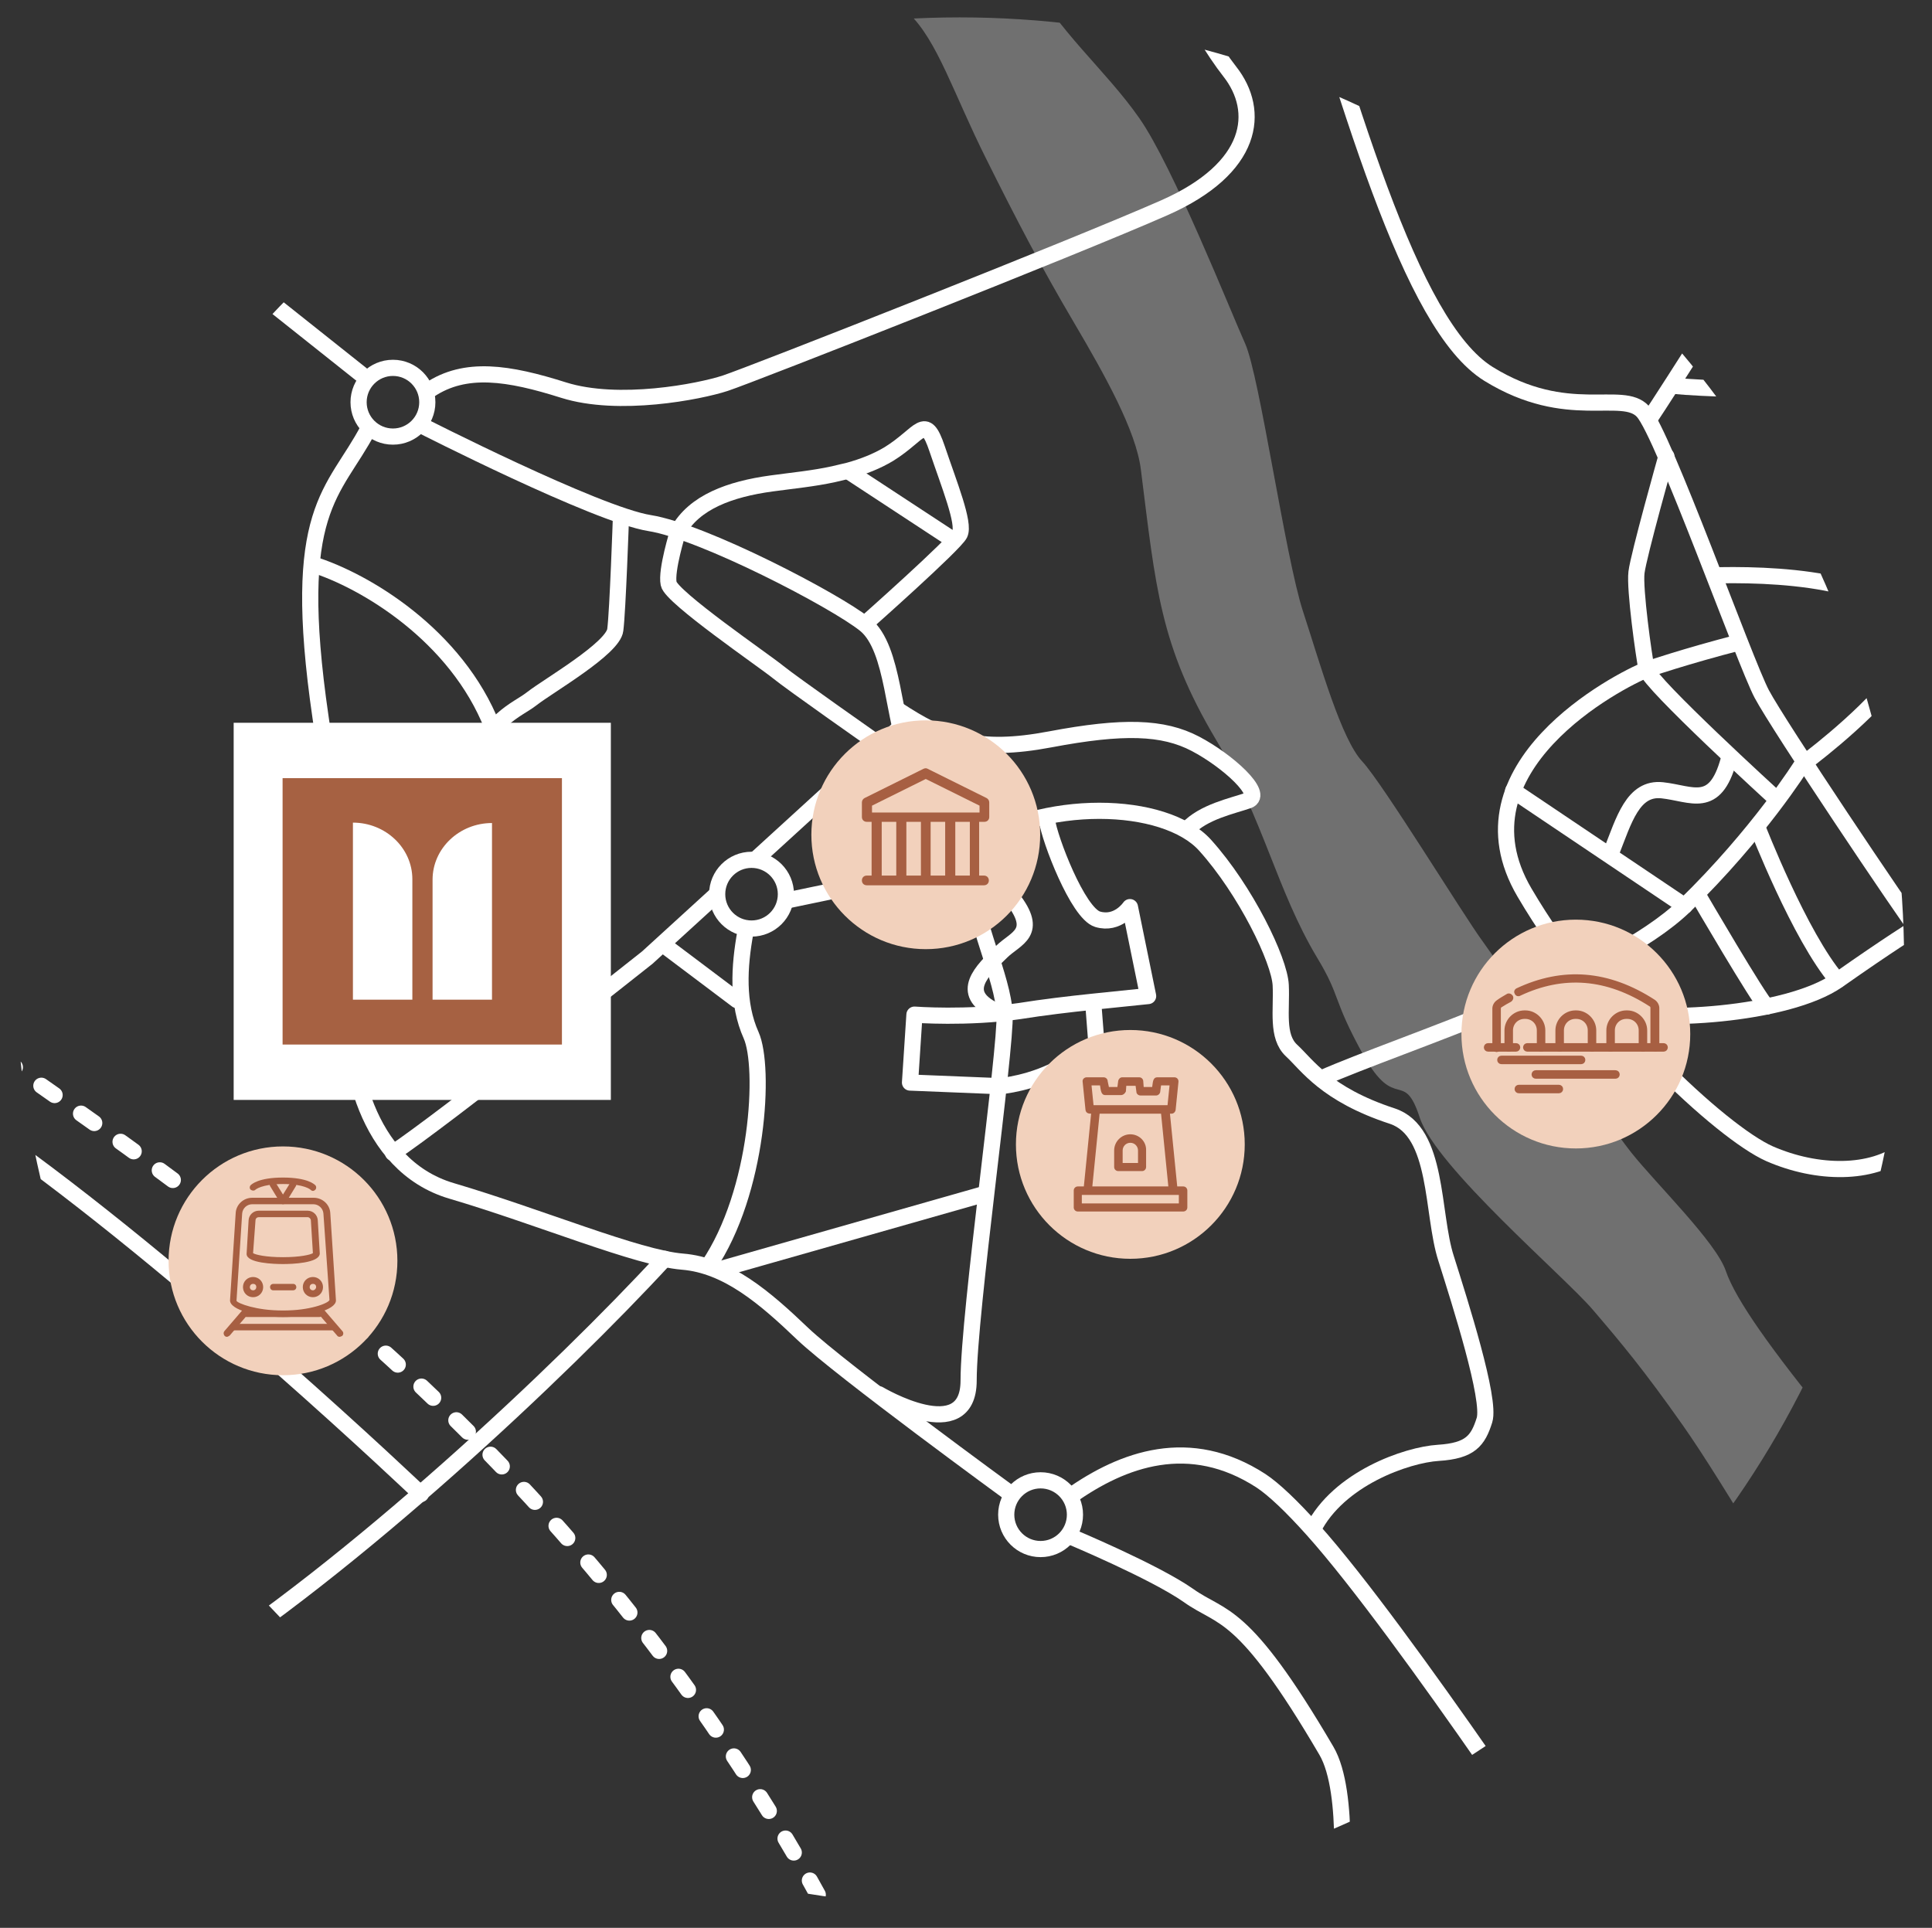 <?xml version="1.0" encoding="utf-8"?>
<!-- Generator: Adobe Illustrator 27.8.0, SVG Export Plug-In . SVG Version: 6.00 Build 0)  -->
<svg version="1.1" xmlns="http://www.w3.org/2000/svg" xmlns:xlink="http://www.w3.org/1999/xlink" x="0px" y="0px"
	 viewBox="0 0 477.9 476.9" style="enable-background:new 0 0 477.9 476.9;" xml:space="preserve">
<rect x="0" y="0" width="477.9" height="476.9" fill="#333333" stroke="none"/>
<style type="text/css">
	.st0{clip-path:url(#SVGID_00000116952055828826311900000006064925427963159699_);}
	.st1{fill:none;stroke:#FFFFFF;stroke-width:4;stroke-linecap:round;stroke-miterlimit:10;}
	.st2{fill:none;stroke:#FFFFFF;stroke-width:4;stroke-linecap:round;stroke-miterlimit:10;stroke-dasharray:4.001,8.002;}
	.st3{opacity:0.3;clip-path:url(#SVGID_00000116952055828826311900000006064925427963159699_);fill:#FFFFFF;}
	
		.st4{clip-path:url(#SVGID_00000116952055828826311900000006064925427963159699_);fill:none;stroke:#FFFFFF;stroke-width:4;stroke-linecap:round;stroke-miterlimit:10;}
	
		.st5{clip-path:url(#SVGID_00000116952055828826311900000006064925427963159699_);fill:none;stroke:#FFFFFF;stroke-width:4;stroke-linecap:round;stroke-linejoin:round;stroke-miterlimit:10;}
	.st6{fill:#F2D1BC;}
	.st7{fill:#A75F42;}
	.st8{fill-rule:evenodd;clip-rule:evenodd;fill:#A75F42;}
	.st9{clip-path:url(#SVGID_00000116952055828826311900000006064925427963159699_);fill:#FFFFFF;}
	.st10{clip-path:url(#SVGID_00000116952055828826311900000006064925427963159699_);fill:#A66142;}
	.st11{fill-rule:evenodd;clip-rule:evenodd;fill:#A75F42;stroke:#A75F42;stroke-width:0.703;stroke-miterlimit:10;}
</style>
<g id="Calque_1">
</g>
<g id="Calque_2">
	<g>
		<defs>
			<circle id="SVGID_1_" cx="237.4" cy="237.9" r="233.6"/>
		</defs>
		<clipPath id="SVGID_00000145777898709949705430000001464876844286360974_">
			<use xlink:href="#SVGID_1_"  style="overflow:visible;"/>
		</clipPath>
		<g style="clip-path:url(#SVGID_00000145777898709949705430000001464876844286360974_);">
			<g>
				<path class="st1" d="M-7.7,255.9c0.5,0.4,1.1,0.8,1.6,1.2"/>
				<path class="st2" d="M0.4,261.7c59.9,42.1,163,110.3,224.8,253.7"/>
				<path class="st1" d="M226.8,519.1c0.3,0.6,0.5,1.2,0.8,1.8"/>
			</g>
		</g>
		<path style="opacity:0.3;clip-path:url(#SVGID_00000145777898709949705430000001464876844286360974_);fill:#FFFFFF;" d="
			M220.8-49.3c0,0,25.7,28.5,33.3,42.8s19.4,23.8,27.7,35.7C290.1,41,304.4,77,308,85s9.9,52.7,14.3,66.2s9.5,31.7,14.7,37.2
			c5.1,5.5,25,38,29.7,44.4s30.5,44.4,36.8,52.3c6.3,7.9,21,22.2,23.4,29.3s11.5,19.8,25.7,37.2c14.3,17.4,25,37.6,36.8,52.3
			s34.9,45.9,42,54.3c7.1,8.3,34.9,44,34.9,44h-68.1c0,0-31.7-64.6-41.2-82c-9.5-17.4-31.3-54.3-40.8-67.7
			c-9.5-13.5-15.1-20.2-22.2-28.5c-7.1-8.3-38.8-35.3-42.8-47.5c-4-12.3-5.9-1.2-13.9-15.4c-7.9-14.3-5.5-14.3-11.5-24.2
			c-10-16.7-13.2-34.1-25-53.9c-13.9-23.4-14.9-37.5-18.6-66.9c-1.2-9.5-8.7-23-16.6-36.4S251.7,54.9,243.8,39
			c-7.9-15.8-11.9-28.9-19-35.7c-7.1-6.7-26.9-34.5-30.1-40c-3.2-5.5-6.7-17.8-6.7-17.8L220.8-49.3z"/>
		
			<path style="clip-path:url(#SVGID_00000145777898709949705430000001464876844286360974_);fill:none;stroke:#FFFFFF;stroke-width:4;stroke-linecap:round;stroke-miterlimit:10;" d="
			M315.1-35.7c18.6,61.5,33.6,116.1,53.1,128.2c19.6,12.1,33.1,3.7,38.2,9.3c5.1,5.6,25.2,62,29.4,69.9c4.2,7.9,34.5,53.1,40.1,60.6
			c5.6,7.5,11.2,25.6,21,32.2S620,362,620,362"/>
		
			<path style="clip-path:url(#SVGID_00000145777898709949705430000001464876844286360974_);fill:none;stroke:#FFFFFF;stroke-width:4;stroke-linecap:round;stroke-miterlimit:10;" d="
			M412.2,112.9c0,0-6.9,24.5-7.4,28.7c-0.5,4.1,1.8,20.6,2.5,24c0.7,3.4,31.7,31.7,31.7,31.7"/>
		
			<path style="clip-path:url(#SVGID_00000145777898709949705430000001464876844286360974_);fill:none;stroke:#FFFFFF;stroke-width:4;stroke-linecap:round;stroke-miterlimit:10;" d="
			M430.3,158.9c-13.2,3.4-22.9,6.7-22.9,6.7c-6.9,2.7-48.5,24.2-30.3,55.2c18.2,31,48.7,59.3,60.6,64.6c11.9,5.2,25.4,5.2,33.2-0.9
			c9.4-7.4,12.4-20.9,26.2-25.4c9.2-3,22.2,0.9,15,17"/>
		
			<path style="clip-path:url(#SVGID_00000145777898709949705430000001464876844286360974_);fill:none;stroke:#FFFFFF;stroke-width:4;stroke-linecap:round;stroke-miterlimit:10;" d="
			M326.8,266.8c19.9-8.8,71.4-24.8,89.9-42.7c18.4-17.9,29-34.9,29-34.9s14.5-10.6,22.6-20.9c8.1-10.3,8.8-14.2,27.7-15.7
			s35.4-5.4,44-9.6c8.6-4.2,11.5-10.8,13.3-13.5c1.7-2.7,3.2-10.8-1.5-18.9c-4.7-8.1-11.8-15.2-11.8-15.2"/>
		
			<path style="clip-path:url(#SVGID_00000145777898709949705430000001464876844286360974_);fill:none;stroke:#FFFFFF;stroke-width:4;stroke-linecap:round;stroke-miterlimit:10;" d="
			M407.9,103.8c8.1-12,89.6-140.9,89.6-140.9"/>
		
			<path style="clip-path:url(#SVGID_00000145777898709949705430000001464876844286360974_);fill:none;stroke:#FFFFFF;stroke-width:4;stroke-linecap:round;stroke-miterlimit:10;" d="
			M413.5,95.4c17.4,1.7,53.5,0.5,65.3,2.9s28.2,9.3,44.7,3.2c16.5-6.1,33.6-12.5,43.2-13"/>
		
			<line style="clip-path:url(#SVGID_00000145777898709949705430000001464876844286360974_);fill:none;stroke:#FFFFFF;stroke-width:4;stroke-linecap:round;stroke-miterlimit:10;" x1="476.2" y1="97.9" x2="581.2" y2="2.1"/>
		
			<line style="clip-path:url(#SVGID_00000145777898709949705430000001464876844286360974_);fill:none;stroke:#FFFFFF;stroke-width:4;stroke-linecap:round;stroke-miterlimit:10;" x1="374.3" y1="195.6" x2="416.7" y2="224.1"/>
		
			<path style="clip-path:url(#SVGID_00000145777898709949705430000001464876844286360974_);fill:none;stroke:#FFFFFF;stroke-width:4;stroke-linecap:round;stroke-miterlimit:10;" d="
			M397.9,249.8c11,3.3,44.1,1.5,56.7-7.3c12.5-8.8,19.3-13,19.3-13"/>
		
			<path style="clip-path:url(#SVGID_00000145777898709949705430000001464876844286360974_);fill:none;stroke:#FFFFFF;stroke-width:4;stroke-linecap:round;stroke-miterlimit:10;" d="
			M420.1,221.6c0,0,15.1,25.9,16.9,27.4"/>
		
			<path style="clip-path:url(#SVGID_00000145777898709949705430000001464876844286360974_);fill:none;stroke:#FFFFFF;stroke-width:4;stroke-linecap:round;stroke-miterlimit:10;" d="
			M434.7,204.6c0,0,10.5,27.1,19.8,37.9"/>
		
			<path style="clip-path:url(#SVGID_00000145777898709949705430000001464876844286360974_);fill:none;stroke:#FFFFFF;stroke-width:4;stroke-linecap:round;stroke-miterlimit:10;" d="
			M398.5,211c3.2-8.1,5.4-16.3,12.7-15.5c7.3,0.8,13,4.9,16.4-7.5"/>
		
			<path style="clip-path:url(#SVGID_00000145777898709949705430000001464876844286360974_);fill:none;stroke:#FFFFFF;stroke-width:4;stroke-linecap:round;stroke-miterlimit:10;" d="
			M277.8-38.5c4.7,20.9,18.7,46.4,26.4,56.2c7.7,9.8,6,23.9-16.2,33.7S185.8,92.7,179.4,94.8c-6.4,2.1-26.4,6-40,1.7
			c-13.6-4.3-24.3-6-33.2,0"/>
		
			<circle style="clip-path:url(#SVGID_00000145777898709949705430000001464876844286360974_);fill:none;stroke:#FFFFFF;stroke-width:4;stroke-linecap:round;stroke-miterlimit:10;" cx="97.2" cy="99.5" r="8.5"/>
		
			<circle style="clip-path:url(#SVGID_00000145777898709949705430000001464876844286360974_);fill:none;stroke:#FFFFFF;stroke-width:4;stroke-linecap:round;stroke-miterlimit:10;" cx="257.4" cy="374.7" r="8.5"/>
		
			<circle style="clip-path:url(#SVGID_00000145777898709949705430000001464876844286360974_);fill:none;stroke:#FFFFFF;stroke-width:4;stroke-linecap:round;stroke-miterlimit:10;" cx="185.9" cy="221.2" r="8.5"/>
		
			<line style="clip-path:url(#SVGID_00000145777898709949705430000001464876844286360974_);fill:none;stroke:#FFFFFF;stroke-width:4;stroke-linecap:round;stroke-miterlimit:10;" x1="29" y1="44.6" x2="89.5" y2="92.7"/>
		
			<path style="clip-path:url(#SVGID_00000145777898709949705430000001464876844286360974_);fill:none;stroke:#FFFFFF;stroke-width:4;stroke-linecap:round;stroke-miterlimit:10;" d="
			M104,105.1c0,0,43.5,22.2,56.7,24.3c13.2,2.1,46,19.2,53.3,25.1s6.8,24.3,11.1,32.8c4.3,8.5,14.9,18.3,15.3,29.4
			c0.4,11.1,7.7,25.1,8.1,34.1c0.4,8.9-8.9,74.1-8.9,90.7s-22.2,3.4-22.2,3.4"/>
		
			<path style="clip-path:url(#SVGID_00000145777898709949705430000001464876844286360974_);fill:none;stroke:#FFFFFF;stroke-width:4;stroke-linecap:round;stroke-miterlimit:10;" d="
			M91.1,106.1c-8.5,16.2-19.4,19.4-11.8,71.4s8.9,62.2,7.7,72.8c-1.3,10.7,3,37.9,24.7,44.3s46,16.6,57.1,17.5
			c11.1,0.9,20.4,8.9,29.8,17.9c9.4,8.9,51.5,39.6,51.5,39.6"/>
		
			<line style="clip-path:url(#SVGID_00000145777898709949705430000001464876844286360974_);fill:none;stroke:#FFFFFF;stroke-width:4;stroke-linecap:round;stroke-miterlimit:10;" x1="186.9" y1="212.6" x2="222.7" y2="179.9"/>
		
			<path style="clip-path:url(#SVGID_00000145777898709949705430000001464876844286360974_);fill:none;stroke:#FFFFFF;stroke-width:4;stroke-linecap:round;stroke-miterlimit:10;" d="
			M186.9,212.6"/>
		
			<path style="clip-path:url(#SVGID_00000145777898709949705430000001464876844286360974_);fill:none;stroke:#FFFFFF;stroke-width:4;stroke-linecap:round;stroke-miterlimit:10;" d="
			M177.4,221.2"/>
		
			<path style="clip-path:url(#SVGID_00000145777898709949705430000001464876844286360974_);fill:none;stroke:#FFFFFF;stroke-width:4;stroke-linecap:round;stroke-miterlimit:10;" d="
			M97.2,285.2c11.7-7.7,62.9-48.3,62.9-48.3l17.2-15.7"/>
		
			<path style="clip-path:url(#SVGID_00000145777898709949705430000001464876844286360974_);fill:none;stroke:#FFFFFF;stroke-width:4;stroke-linecap:round;stroke-miterlimit:10;" d="
			M184.4,230.5c-1.6,8.7-2.1,17.8,1.4,25.6c3.5,7.8,1.9,38.7-10.6,57.1"/>
		
			<line style="clip-path:url(#SVGID_00000145777898709949705430000001464876844286360974_);fill:none;stroke:#FFFFFF;stroke-width:4;stroke-linecap:round;stroke-miterlimit:10;" x1="177.7" y1="314.1" x2="243.4" y2="295.4"/>
		
			<path style="clip-path:url(#SVGID_00000145777898709949705430000001464876844286360974_);fill:none;stroke:#FFFFFF;stroke-width:4;stroke-linecap:round;stroke-miterlimit:10;" d="
			M153.6,127.9c0,0-0.8,23.3-1.4,27.9c-0.5,4.6-16.5,13.8-20.6,17c-4.1,3.2-10,4.3-17,19.5s-14.6,26.2-15.4,30.3
			c-0.8,4.1-2.2,9.5,4.9,14.3c7,4.9,19.5,11.4,11.4,34.4"/>
		
			<path style="clip-path:url(#SVGID_00000145777898709949705430000001464876844286360974_);fill:none;stroke:#FFFFFF;stroke-width:4;stroke-linecap:round;stroke-miterlimit:10;" d="
			M264.8,380.1c0,0,20.8,8.7,29.2,14.6c8.4,6,13.3,2.9,34.1,38.4c6.1,10.4,3.3,37,3.3,37"/>
		
			<path style="clip-path:url(#SVGID_00000145777898709949705430000001464876844286360974_);fill:none;stroke:#FFFFFF;stroke-width:4;stroke-linecap:round;stroke-miterlimit:10;" d="
			M264.8,370.1c13-9.2,29.5-15.2,47.1-3.8c3.2,2.1,7.7,6.4,12.8,12.1c22.5,25.1,69.4,96.2,69.4,96.2"/>
		
			<path style="clip-path:url(#SVGID_00000145777898709949705430000001464876844286360974_);fill:none;stroke:#FFFFFF;stroke-width:4;stroke-linecap:round;stroke-miterlimit:10;" d="
			M239.1,209.9c18.9-12.7,49-11.9,59-0.8c10,11.1,18.4,28.4,18.7,34.6c0.3,6.2-1.1,12.7,2.7,16.2s8.4,10.8,24.9,16.2
			c11.5,3.8,9.7,24.1,13.3,35.2c3.5,11.1,11.1,34.9,9.5,40s-3.5,7.6-11.4,8.1s-24.7,6.4-31,18.9"/>
		
			<path style="clip-path:url(#SVGID_00000145777898709949705430000001464876844286360974_);fill:none;stroke:#FFFFFF;stroke-width:4;stroke-linecap:round;stroke-miterlimit:10;" d="
			M164.4,311.4c-25.7,27.9-77.1,76.3-119,102.8"/>
		
			<path style="clip-path:url(#SVGID_00000145777898709949705430000001464876844286360974_);fill:none;stroke:#FFFFFF;stroke-width:4;stroke-linecap:round;stroke-miterlimit:10;" d="
			M-2.3,280.2c48,33.7,106.4,89.4,106.4,89.4"/>
		
			<path style="clip-path:url(#SVGID_00000145777898709949705430000001464876844286360974_);fill:none;stroke:#FFFFFF;stroke-width:4;stroke-linecap:round;stroke-miterlimit:10;" d="
			M77.3,139.6c12.9,4,35.6,17.5,44.5,40.2"/>
		
			<line style="clip-path:url(#SVGID_00000145777898709949705430000001464876844286360974_);fill:none;stroke:#FFFFFF;stroke-width:4;stroke-linecap:round;stroke-miterlimit:10;" x1="85.3" y1="215.4" x2="101.4" y2="216.4"/>
		
			<path style="clip-path:url(#SVGID_00000145777898709949705430000001464876844286360974_);fill:none;stroke:#FFFFFF;stroke-width:4;stroke-linecap:round;stroke-miterlimit:10;" d="
			M216.8,183.7c0,0-21.1-14.8-24.4-17.5s-26.4-18.5-27-21.8c-0.7-3.3,2.3-12.9,2.3-12.9c4-7.3,12.9-10.5,23.1-11.9
			c5.1-0.7,10.4-1.2,15.4-2.3c1.3-0.3,2.5-0.6,3.8-0.9c3.6-1,6.9-2.3,9.9-4.1c7.9-4.9,8.9-10.2,11.9-1.3c3,8.9,6.9,18.5,5.6,21.1
			c-1.3,2.6-23.3,22.1-23.3,22.1"/>
		
			<line style="clip-path:url(#SVGID_00000145777898709949705430000001464876844286360974_);fill:none;stroke:#FFFFFF;stroke-width:4;stroke-linecap:round;stroke-miterlimit:10;" x1="234.9" y1="133" x2="209.9" y2="116.6"/>
		
			<path style="clip-path:url(#SVGID_00000145777898709949705430000001464876844286360974_);fill:none;stroke:#FFFFFF;stroke-width:4;stroke-linecap:round;stroke-miterlimit:10;" d="
			M425.3,142.3c18-0.3,44.9,1.7,51,16.7"/>
		
			<path style="clip-path:url(#SVGID_00000145777898709949705430000001464876844286360974_);fill:none;stroke:#FFFFFF;stroke-width:4;stroke-linecap:round;stroke-miterlimit:10;" d="
			M476,232.4c22.8-6.7,37.4-22,44.6-32.9c7.1-10.9,21.4-25.5,34-25.8s45.2,1,45.2,1"/>
		
			<path style="clip-path:url(#SVGID_00000145777898709949705430000001464876844286360974_);fill:none;stroke:#FFFFFF;stroke-width:4;stroke-linecap:round;stroke-miterlimit:10;" d="
			M194.4,222.8l45.6-9.5c0,0,3.7,0.2,10.4,8.9c6.7,8.6,0.9,9.8-2.6,13.2c-5,4.8-10.6,10.2-1.9,14.5"/>
		
			<path style="clip-path:url(#SVGID_00000145777898709949705430000001464876844286360974_);fill:none;stroke:#FFFFFF;stroke-width:4;stroke-linecap:round;stroke-linejoin:round;stroke-miterlimit:10;" d="
			M259,203c0.6,4.5,7.6,22.9,12.5,24.4c5,1.5,8-3,8-3l4.5,22c0,0-6,0.6-13.6,1.4c-5.8,0.6-12.5,1.4-18.1,2.3
			c-13,1.9-26.1,0.9-26.1,0.9l-1.1,16.8l22.2,0.9c0,0,8.2-0.6,16-5.2s8-4.1,8-4.1l-0.9-11.6"/>
		
			<path style="clip-path:url(#SVGID_00000145777898709949705430000001464876844286360974_);fill:none;stroke:#FFFFFF;stroke-width:4;stroke-linecap:round;stroke-linejoin:round;stroke-miterlimit:10;" d="
			M271.8,258.3c0,0,9.3,2.2,10.8,2.8s3,5.8,3,5.8"/>
		
			<path style="clip-path:url(#SVGID_00000145777898709949705430000001464876844286360974_);fill:none;stroke:#FFFFFF;stroke-width:4;stroke-linecap:round;stroke-linejoin:round;stroke-miterlimit:10;" d="
			M221.9,175.5c11.7,7.7,19.9,10.8,37.9,7.4c18-3.4,27.9-3.1,35.9,1.1s17.1,12.5,13.1,14c-4,1.4-11.1,2.8-15.1,7.1"/>
		
			<line style="clip-path:url(#SVGID_00000145777898709949705430000001464876844286360974_);fill:none;stroke:#FFFFFF;stroke-width:4;stroke-linecap:round;stroke-linejoin:round;stroke-miterlimit:10;" x1="164.1" y1="233.7" x2="182.3" y2="247.4"/>
		<g style="clip-path:url(#SVGID_00000145777898709949705430000001464876844286360974_);">
			<circle class="st6" cx="70" cy="311.9" r="28.3"/>
			<g>
				<g>
					<path class="st7" d="M70,312.7c-2.1,0-9-0.2-9-2.5l0.5-8.4c0.1-1.3,1.2-2.3,2.5-2.3h12.1c1.3,0,2.4,1,2.5,2.3l0.5,8.3
						C79,312.5,72.1,312.7,70,312.7z M62.6,310c0.6,0.4,3.2,1,7.4,1c4.2,0,6.8-0.6,7.4-1l-0.5-8.1c0-0.4-0.4-0.8-0.8-0.8H64
						c-0.4,0-0.8,0.3-0.8,0.8L62.6,310z"/>
				</g>
				<g>
					<path class="st7" d="M62.6,320.9c-1.4,0-2.5-1.1-2.5-2.5c0-1.4,1.1-2.5,2.5-2.5c1.4,0,2.5,1.1,2.5,2.5
						C65.1,319.8,64,320.9,62.6,320.9z M62.6,317.6c-0.5,0-0.8,0.4-0.8,0.8c0,0.5,0.4,0.8,0.8,0.8c0.5,0,0.8-0.4,0.8-0.8
						C63.4,317.9,63.1,317.6,62.6,317.6z"/>
				</g>
				<g>
					<path class="st7" d="M77.4,320.9c-1.4,0-2.5-1.1-2.5-2.5c0-1.4,1.1-2.5,2.5-2.5c1.4,0,2.5,1.1,2.5,2.5
						C79.9,319.8,78.8,320.9,77.4,320.9z M77.4,317.6c-0.5,0-0.8,0.4-0.8,0.8c0,0.5,0.4,0.8,0.8,0.8s0.8-0.4,0.8-0.8
						C78.2,317.9,77.9,317.6,77.4,317.6z"/>
				</g>
				<g>
					<path class="st7" d="M72.5,319.2h-4.9c-0.5,0-0.8-0.4-0.8-0.8c0-0.5,0.4-0.8,0.8-0.8h4.9c0.5,0,0.8,0.4,0.8,0.8
						C73.3,318.9,72.9,319.2,72.5,319.2z"/>
				</g>
				<g>
					<path class="st7" d="M77.4,294.6c-0.2,0-0.4-0.1-0.6-0.3l0,0c0,0-1.5-1.4-6.8-1.4c-5.3,0-6.8,1.4-6.8,1.4
						c-0.3,0.3-0.8,0.3-1.2,0c-0.3-0.3-0.3-0.8,0-1.1c0.2-0.2,1.9-1.9,8-1.9s7.8,1.7,8,1.9c0.3,0.3,0.3,0.9-0.1,1.2
						C77.8,294.5,77.6,294.6,77.4,294.6z"/>
				</g>
				<g>
					<path class="st7" d="M70,297.9c-0.3,0-0.6-0.2-0.7-0.4l-2.5-4.1c-0.2-0.4-0.1-0.9,0.3-1.1c0.4-0.2,0.9-0.1,1.1,0.3l1.8,2.9
						l1.8-2.9c0.2-0.4,0.7-0.5,1.1-0.3c0.4,0.2,0.5,0.7,0.3,1.1l-2.5,4.1C70.6,297.7,70.3,297.9,70,297.9z"/>
				</g>
				<g>
					<path class="st7" d="M70,325.8c-6.2,0-13.1-1.7-13.1-4.1l1.4-21.6c0.1-2.1,1.9-3.8,4.1-3.8h15.2c2.2,0,4,1.7,4.1,3.8l1.4,21.6
						C83.1,324.1,76.2,325.8,70,325.8z M62.4,297.9c-1.3,0-2.4,1-2.5,2.3l-1.4,21.6c0.3,0.6,4.8,2.4,11.5,2.4s11.2-1.8,11.5-2.6
						l-1.5-21.4l0,0c-0.1-1.3-1.2-2.3-2.5-2.3H62.4z"/>
				</g>
				<g>
					<path class="st7" d="M56.1,330.7c-0.2,0-0.4-0.1-0.5-0.2c-0.3-0.3-0.4-0.8-0.1-1.2l4.9-5.7c0.3-0.3,0.8-0.4,1.2-0.1
						c0.3,0.3,0.4,0.8,0.1,1.2l-4.9,5.7C56.5,330.6,56.3,330.7,56.1,330.7z"/>
				</g>
				<g>
					<path class="st7" d="M84,330.7c-0.2,0-0.5-0.1-0.6-0.3l-4.9-5.7c-0.3-0.3-0.3-0.9,0.1-1.2s0.9-0.3,1.2,0.1l4.9,5.7
						c0.3,0.3,0.3,0.9-0.1,1.2C84.3,330.6,84.2,330.7,84,330.7z"/>
				</g>
				<g>
					<path class="st7" d="M82.3,329.1H57.7c-0.5,0-0.8-0.4-0.8-0.8s0.4-0.8,0.8-0.8h24.6c0.5,0,0.8,0.4,0.8,0.8
						S82.8,329.1,82.3,329.1z"/>
				</g>
				<g>
					<path class="st7" d="M79,325.8H61c-0.5,0-0.8-0.4-0.8-0.8s0.4-0.8,0.8-0.8H79c0.5,0,0.8,0.4,0.8,0.8S79.5,325.8,79,325.8z"/>
				</g>
			</g>
		</g>
		<g style="clip-path:url(#SVGID_00000145777898709949705430000001464876844286360974_);">
			<circle class="st6" cx="279.6" cy="283.1" r="28.3"/>
			<path class="st8" d="M274.3,268.9h2.1l0.2-1.5c0.1-0.5,0.5-0.9,1-0.9l0,0h4.2c0.6,0,1,0.5,1,1l0.1,1.4h2.1
				c0.2-1.1,0.1-2.4,1.3-2.4v0h4.2c0.6,0,1.1,0.5,1,1.2l-0.7,6.9c-0.1,0.5-0.5,0.9-1,0.9v0h-0.4l1.8,18h1.5c0.6,0,1,0.5,1,1v4.2
				c0,0.6-0.5,1-1,1h-26.1c-0.6,0-1-0.5-1-1v-4.2c0-0.6,0.5-1,1-1h1.5l1.8-18c-0.6,0-1.3-0.1-1.4-1l-0.7-6.9c-0.1-0.6,0.4-1.1,1-1.1
				v0h4.2c0.5,0,1,0.4,1,1L274.3,268.9z M290.2,295.6h-22.6v2.1h24v-2.1H290.2z M279.6,280.6c-2.2,0-4,1.8-4,4v4.1c0,0.6,0.5,1,1,1
				h5.9c0.6,0,1-0.5,1-1v-4.1C283.6,282.4,281.8,280.6,279.6,280.6L279.6,280.6z M279.6,282.7c-1.1,0-1.9,0.9-1.9,1.9v3.1h3.8v-3.1
				C281.5,283.6,280.7,282.7,279.6,282.7L279.6,282.7z M287.2,275.5H272l-1.8,18H289L287.2,275.5z M277.3,270.9h-3.9v0
				c-1.1,0-1.1-1.3-1.3-2.4H270l0.5,4.9h18.3l0.5-4.9h-2.1l-0.2,1.5c0,0.5-0.5,1-1,1l-3.9,0v0c-0.5,0-1-0.4-1-0.9l-0.2-1.5h-2.3
				l-0.1,1.4C278.3,270.5,277.8,270.9,277.3,270.9L277.3,270.9z"/>
		</g>
		
			<rect x="57.8" y="178.8" style="clip-path:url(#SVGID_00000145777898709949705430000001464876844286360974_);fill:#FFFFFF;" width="93.3" height="93.3"/>
		<path style="clip-path:url(#SVGID_00000145777898709949705430000001464876844286360974_);fill:#A66142;" d="M69.9,258.4H139v-65.9
			H69.9V258.4z M102,247.3H87.3v-43.8c8.1,0,14.7,6.3,14.7,14V247.3z M121.7,247.3h-14.7v-29.7c0-7.7,6.6-14,14.7-14V247.3z"/>
		<g style="clip-path:url(#SVGID_00000145777898709949705430000001464876844286360974_);">
			<circle class="st6" cx="229" cy="206.5" r="28.3"/>
			<g>
				<path class="st7" d="M243.5,203.3c0.7,0,1.2-0.5,1.2-1.2v-3.6c0-0.5-0.3-0.9-0.7-1.1l-14.5-7.2c-0.3-0.2-0.7-0.2-1.1,0
					l-14.5,7.2c-0.4,0.2-0.7,0.6-0.7,1.1v3.6c0,0.7,0.5,1.2,1.2,1.2h1.2v13.3h-1.2c-0.7,0-1.2,0.5-1.2,1.2s0.5,1.2,1.2,1.2h29
					c0.7,0,1.2-0.5,1.2-1.2s-0.5-1.2-1.2-1.2h-1.2v-13.3H243.5z M215.7,199.3l13.3-6.6l13.3,6.6v1.7h-26.6V199.3z M227.8,203.3v13.3
					h-3.6v-13.3H227.8z M230.2,203.3h3.6v13.3h-3.6V203.3z M218.1,203.3h3.6v13.3h-3.6V203.3z M239.9,216.6h-3.6v-13.3h3.6V216.6z"
					/>
			</g>
		</g>
		<g style="clip-path:url(#SVGID_00000145777898709949705430000001464876844286360974_);">
			<circle class="st6" cx="389.8" cy="255.8" r="28.3"/>
			<g>
				<path class="st11" d="M372.9,246.2c-0.8,0.5-1.6,0.9-2.4,1.5c0,0,0,0,0,0c-0.6,0.4-1,1.1-1,1.8c0,2.4,0,9.7,0,9.7
					c0,0.4,0.3,0.7,0.7,0.7c0.4,0,0.7-0.3,0.7-0.7c0,0,0-7.3,0-9.7l0,0c0-0.2,0.1-0.5,0.3-0.6c0.8-0.5,1.6-1,2.4-1.4
					c0.3-0.2,0.5-0.6,0.3-1C373.6,246.1,373.2,246,372.9,246.2z M410.1,259.1v-9.7c0-0.7-0.4-1.4-1-1.8c0,0,0,0,0,0
					c-11.3-7.3-22.5-8.1-33.8-2.8c-0.4,0.2-0.5,0.6-0.3,0.9c0.2,0.4,0.6,0.5,0.9,0.3c10.8-5.1,21.6-4.3,32.4,2.7
					c0.2,0.1,0.3,0.4,0.3,0.6v9.7c0,0.4,0.3,0.7,0.7,0.7C409.8,259.8,410.1,259.5,410.1,259.1z M399.1,259.1v-4.2
					c0-1.8,1.4-3.2,3.2-3.2h0.2c1.8,0,3.2,1.4,3.2,3.2v4.2c0,0.4,0.3,0.7,0.7,0.7s0.7-0.3,0.7-0.7v-4.2c0-2.5-2.1-4.6-4.6-4.6h-0.2
					c-2.5,0-4.6,2.1-4.6,4.6v4.2c0,0.4,0.3,0.7,0.7,0.7C398.8,259.8,399.1,259.5,399.1,259.1z M386.5,259.1v-4.2
					c0-1.8,1.4-3.2,3.2-3.2h0.2c1.8,0,3.2,1.4,3.2,3.2v4.2c0,0.4,0.3,0.7,0.7,0.7s0.7-0.3,0.7-0.7v-4.2c0-2.5-2.1-4.6-4.6-4.6h-0.2
					c-2.5,0-4.6,2.1-4.6,4.6v4.2c0,0.4,0.3,0.7,0.7,0.7C386.2,259.8,386.5,259.5,386.5,259.1z M373.9,259.1v-4.2
					c0-1.8,1.4-3.2,3.2-3.2h0.2c1.8,0,3.2,1.4,3.2,3.2v4.2c0,0.4,0.3,0.7,0.7,0.7c0.4,0,0.7-0.3,0.7-0.7v-4.2c0-2.5-2.1-4.6-4.6-4.6
					h-0.2c-2.5,0-4.6,2.1-4.6,4.6v4.2c0,0.4,0.3,0.7,0.7,0.7C373.6,259.8,373.9,259.5,373.9,259.1z"/>
				<path class="st11" d="M377.8,259.8h33.7c0.4,0,0.7-0.3,0.7-0.7c0-0.4-0.3-0.7-0.7-0.7h-33.7c-0.4,0-0.7,0.3-0.7,0.7
					C377.1,259.5,377.4,259.8,377.8,259.8z M368.1,259.8h6.9c0.4,0,0.7-0.3,0.7-0.7c0-0.4-0.3-0.7-0.7-0.7h-6.9
					c-0.4,0-0.7,0.3-0.7,0.7C367.4,259.5,367.7,259.8,368.1,259.8z"/>
				<path class="st11" d="M371.4,262.9h19.7c0.4,0,0.7-0.3,0.7-0.7c0-0.4-0.3-0.7-0.7-0.7h-19.7c-0.4,0-0.7,0.3-0.7,0.7
					C370.7,262.6,371,262.9,371.4,262.9z"/>
				<path class="st11" d="M379.9,266.5h19.7c0.4,0,0.7-0.3,0.7-0.7c0-0.4-0.3-0.7-0.7-0.7h-19.7c-0.4,0-0.7,0.3-0.7,0.7
					C379.2,266.2,379.5,266.5,379.9,266.5z"/>
				<path class="st11" d="M375.7,270.1h9.9c0.4,0,0.7-0.3,0.7-0.7c0-0.4-0.3-0.7-0.7-0.7h-9.9c-0.4,0-0.7,0.3-0.7,0.7
					C375,269.8,375.3,270.1,375.7,270.1z"/>
			</g>
		</g>
	</g>
</g>
</svg>
